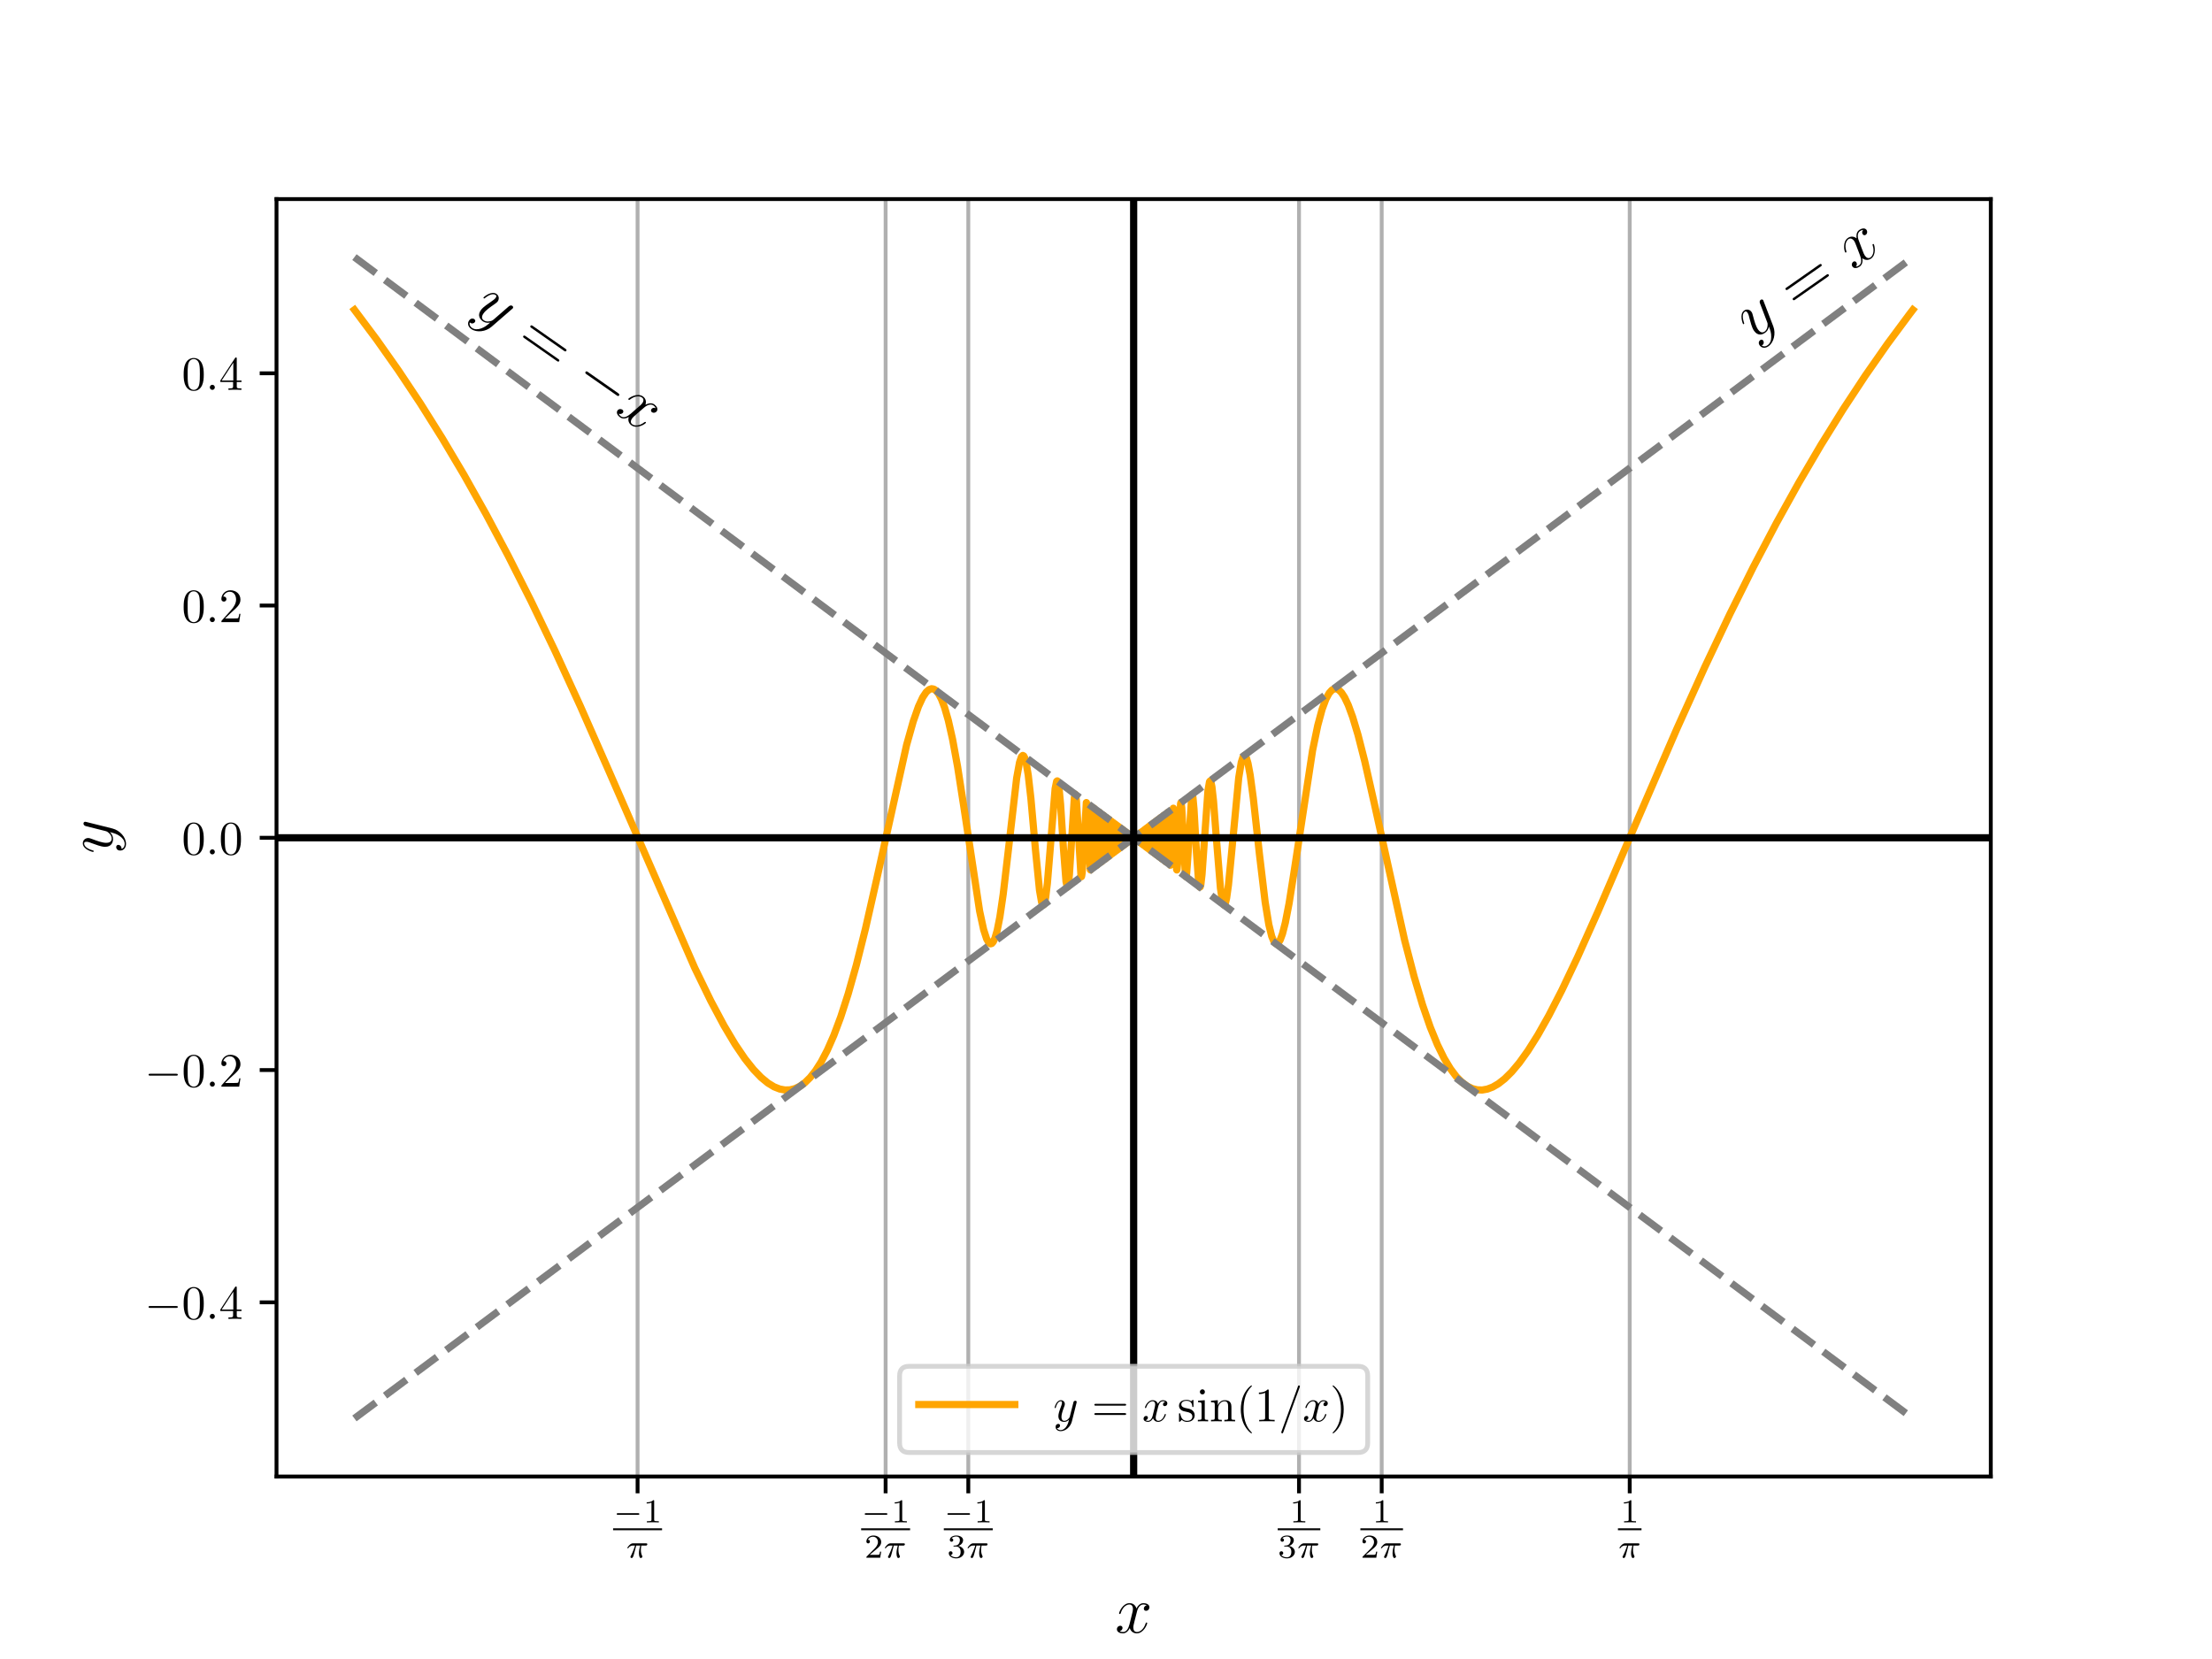 <?xml version="1.0" encoding="UTF-8"?>
<svg xmlns="http://www.w3.org/2000/svg" xmlns:xlink="http://www.w3.org/1999/xlink" width="460.8pt" height="345.6pt" viewBox="0 0 460.8 345.6" version="1.1">
<rect x="0" y="0" width="460.8" height="345.6" fill="#333333" stroke="none"/>
<defs>
<g>
<symbol overflow="visible" id="glyph0-0">
<path style="stroke:none;" d=""/>
</symbol>
<symbol overflow="visible" id="glyph0-1">
<path style="stroke:none;" d="M 5.188 -1.578 C 5.297 -1.578 5.469 -1.578 5.469 -1.734 C 5.469 -1.922 5.297 -1.922 5.188 -1.922 L 1.031 -1.922 C 0.922 -1.922 0.75 -1.922 0.75 -1.75 C 0.75 -1.578 0.906 -1.578 1.031 -1.578 Z M 5.188 -1.578 "/>
</symbol>
<symbol overflow="visible" id="glyph1-0">
<path style="stroke:none;" d=""/>
</symbol>
<symbol overflow="visible" id="glyph1-1">
<path style="stroke:none;" d="M 2.328 -4.438 C 2.328 -4.625 2.328 -4.625 2.125 -4.625 C 1.672 -4.188 1.047 -4.188 0.766 -4.188 L 0.766 -3.938 C 0.922 -3.938 1.391 -3.938 1.766 -4.125 L 1.766 -0.578 C 1.766 -0.344 1.766 -0.25 1.078 -0.25 L 0.812 -0.25 L 0.812 0 C 0.938 0 1.797 -0.031 2.047 -0.031 C 2.266 -0.031 3.141 0 3.297 0 L 3.297 -0.25 L 3.031 -0.25 C 2.328 -0.25 2.328 -0.344 2.328 -0.578 Z M 2.328 -4.438 "/>
</symbol>
<symbol overflow="visible" id="glyph1-2">
<path style="stroke:none;" d="M 3.516 -1.266 L 3.281 -1.266 C 3.266 -1.109 3.188 -0.703 3.094 -0.641 C 3.047 -0.594 2.516 -0.594 2.406 -0.594 L 1.125 -0.594 C 1.859 -1.234 2.109 -1.438 2.516 -1.766 C 3.031 -2.172 3.516 -2.609 3.516 -3.266 C 3.516 -4.109 2.781 -4.625 1.891 -4.625 C 1.031 -4.625 0.438 -4.016 0.438 -3.375 C 0.438 -3.031 0.734 -2.984 0.812 -2.984 C 0.969 -2.984 1.172 -3.109 1.172 -3.359 C 1.172 -3.484 1.125 -3.734 0.766 -3.734 C 0.984 -4.219 1.453 -4.375 1.781 -4.375 C 2.484 -4.375 2.844 -3.828 2.844 -3.266 C 2.844 -2.656 2.406 -2.188 2.188 -1.938 L 0.516 -0.266 C 0.438 -0.203 0.438 -0.188 0.438 0 L 3.312 0 Z M 3.516 -1.266 "/>
</symbol>
<symbol overflow="visible" id="glyph1-3">
<path style="stroke:none;" d="M 1.906 -2.328 C 2.453 -2.328 2.844 -1.953 2.844 -1.203 C 2.844 -0.344 2.328 -0.078 1.938 -0.078 C 1.656 -0.078 1.031 -0.156 0.75 -0.578 C 1.078 -0.578 1.156 -0.812 1.156 -0.969 C 1.156 -1.188 0.984 -1.344 0.766 -1.344 C 0.578 -1.344 0.375 -1.219 0.375 -0.938 C 0.375 -0.281 1.094 0.141 1.938 0.141 C 2.906 0.141 3.578 -0.516 3.578 -1.203 C 3.578 -1.75 3.141 -2.297 2.375 -2.453 C 3.094 -2.719 3.359 -3.234 3.359 -3.672 C 3.359 -4.219 2.734 -4.625 1.953 -4.625 C 1.188 -4.625 0.594 -4.25 0.594 -3.688 C 0.594 -3.453 0.75 -3.328 0.953 -3.328 C 1.172 -3.328 1.312 -3.484 1.312 -3.672 C 1.312 -3.875 1.172 -4.031 0.953 -4.047 C 1.203 -4.344 1.672 -4.422 1.938 -4.422 C 2.25 -4.422 2.688 -4.266 2.688 -3.672 C 2.688 -3.375 2.594 -3.047 2.406 -2.844 C 2.188 -2.578 1.984 -2.562 1.641 -2.531 C 1.469 -2.516 1.453 -2.516 1.422 -2.516 C 1.406 -2.516 1.344 -2.5 1.344 -2.422 C 1.344 -2.328 1.406 -2.328 1.531 -2.328 Z M 1.906 -2.328 "/>
</symbol>
<symbol overflow="visible" id="glyph2-0">
<path style="stroke:none;" d=""/>
</symbol>
<symbol overflow="visible" id="glyph2-1">
<path style="stroke:none;" d="M 2.172 -2.531 L 3 -2.531 C 2.891 -2.109 2.734 -1.484 2.734 -0.922 C 2.734 -0.641 2.781 -0.453 2.812 -0.312 C 2.922 0.047 3.016 0.062 3.125 0.062 C 3.297 0.062 3.453 -0.078 3.453 -0.25 C 3.453 -0.297 3.438 -0.328 3.406 -0.391 C 3.266 -0.656 3.141 -1.047 3.141 -1.625 C 3.141 -1.75 3.141 -2.031 3.234 -2.531 L 4.109 -2.531 C 4.234 -2.531 4.297 -2.531 4.375 -2.578 C 4.469 -2.656 4.484 -2.766 4.484 -2.797 C 4.484 -3 4.312 -3 4.188 -3 L 1.562 -3 C 1.281 -3 1.078 -2.938 0.766 -2.641 C 0.578 -2.484 0.312 -2.109 0.312 -2.047 C 0.312 -1.969 0.406 -1.969 0.438 -1.969 C 0.516 -1.969 0.516 -1.984 0.562 -2.047 C 0.906 -2.531 1.344 -2.531 1.5 -2.531 L 1.922 -2.531 C 1.703 -1.766 1.328 -0.938 1.125 -0.516 C 1.078 -0.438 1.016 -0.281 0.984 -0.266 C 0.984 -0.234 0.969 -0.203 0.969 -0.156 C 0.969 -0.047 1.047 0.062 1.219 0.062 C 1.484 0.062 1.562 -0.25 1.734 -0.875 Z M 2.172 -2.531 "/>
</symbol>
<symbol overflow="visible" id="glyph3-0">
<path style="stroke:none;" d=""/>
</symbol>
<symbol overflow="visible" id="glyph3-1">
<path style="stroke:none;" d="M 6.609 -5.688 C 6.172 -5.609 6 -5.281 6 -5.016 C 6 -4.672 6.266 -4.562 6.453 -4.562 C 6.875 -4.562 7.172 -4.922 7.172 -5.297 C 7.172 -5.891 6.5 -6.156 5.922 -6.156 C 5.062 -6.156 4.594 -5.312 4.469 -5.047 C 4.141 -6.094 3.281 -6.156 3.031 -6.156 C 1.609 -6.156 0.844 -4.328 0.844 -4.016 C 0.844 -3.969 0.906 -3.891 1 -3.891 C 1.109 -3.891 1.141 -3.984 1.172 -4.031 C 1.641 -5.578 2.578 -5.875 2.984 -5.875 C 3.609 -5.875 3.734 -5.281 3.734 -4.953 C 3.734 -4.641 3.656 -4.328 3.484 -3.656 L 3.016 -1.75 C 2.797 -0.906 2.406 -0.141 1.656 -0.141 C 1.594 -0.141 1.234 -0.141 0.953 -0.328 C 1.453 -0.422 1.562 -0.844 1.562 -1 C 1.562 -1.281 1.359 -1.453 1.094 -1.453 C 0.75 -1.453 0.391 -1.156 0.391 -0.719 C 0.391 -0.125 1.047 0.141 1.641 0.141 C 2.312 0.141 2.797 -0.391 3.078 -0.969 C 3.312 -0.141 4 0.141 4.516 0.141 C 5.938 0.141 6.703 -1.688 6.703 -2 C 6.703 -2.062 6.641 -2.125 6.562 -2.125 C 6.438 -2.125 6.422 -2.047 6.375 -1.938 C 6 -0.719 5.188 -0.141 4.562 -0.141 C 4.078 -0.141 3.812 -0.5 3.812 -1.078 C 3.812 -1.375 3.859 -1.609 4.094 -2.531 L 4.578 -4.422 C 4.781 -5.266 5.266 -5.875 5.906 -5.875 C 5.938 -5.875 6.328 -5.875 6.609 -5.688 Z M 6.609 -5.688 "/>
</symbol>
<symbol overflow="visible" id="glyph4-0">
<path style="stroke:none;" d=""/>
</symbol>
<symbol overflow="visible" id="glyph4-1">
<path style="stroke:none;" d="M 6.562 -2.297 C 6.734 -2.297 6.922 -2.297 6.922 -2.5 C 6.922 -2.688 6.734 -2.688 6.562 -2.688 L 1.172 -2.688 C 1 -2.688 0.828 -2.688 0.828 -2.5 C 0.828 -2.297 1 -2.297 1.172 -2.297 Z M 6.562 -2.297 "/>
</symbol>
<symbol overflow="visible" id="glyph5-0">
<path style="stroke:none;" d=""/>
</symbol>
<symbol overflow="visible" id="glyph5-1">
<path style="stroke:none;" d="M 4.578 -3.188 C 4.578 -3.984 4.531 -4.781 4.188 -5.516 C 3.734 -6.484 2.906 -6.641 2.5 -6.641 C 1.891 -6.641 1.172 -6.375 0.75 -5.453 C 0.438 -4.766 0.391 -3.984 0.391 -3.188 C 0.391 -2.438 0.422 -1.547 0.844 -0.781 C 1.266 0.016 2 0.219 2.484 0.219 C 3.016 0.219 3.781 0.016 4.219 -0.938 C 4.531 -1.625 4.578 -2.406 4.578 -3.188 Z M 2.484 0 C 2.094 0 1.5 -0.25 1.328 -1.203 C 1.219 -1.797 1.219 -2.719 1.219 -3.312 C 1.219 -3.953 1.219 -4.609 1.297 -5.141 C 1.484 -6.328 2.234 -6.422 2.484 -6.422 C 2.812 -6.422 3.469 -6.234 3.656 -5.25 C 3.766 -4.688 3.766 -3.938 3.766 -3.312 C 3.766 -2.562 3.766 -1.891 3.656 -1.25 C 3.5 -0.297 2.938 0 2.484 0 Z M 2.484 0 "/>
</symbol>
<symbol overflow="visible" id="glyph5-2">
<path style="stroke:none;" d="M 2.938 -1.641 L 2.938 -0.781 C 2.938 -0.422 2.906 -0.312 2.172 -0.312 L 1.969 -0.312 L 1.969 0 C 2.375 -0.031 2.891 -0.031 3.312 -0.031 C 3.734 -0.031 4.25 -0.031 4.672 0 L 4.672 -0.312 L 4.453 -0.312 C 3.719 -0.312 3.703 -0.422 3.703 -0.781 L 3.703 -1.641 L 4.688 -1.641 L 4.688 -1.953 L 3.703 -1.953 L 3.703 -6.484 C 3.703 -6.688 3.703 -6.75 3.531 -6.75 C 3.453 -6.75 3.422 -6.75 3.344 -6.625 L 0.281 -1.953 L 0.281 -1.641 Z M 2.984 -1.953 L 0.562 -1.953 L 2.984 -5.672 Z M 2.984 -1.953 "/>
</symbol>
<symbol overflow="visible" id="glyph5-3">
<path style="stroke:none;" d="M 1.266 -0.766 L 2.328 -1.797 C 3.875 -3.172 4.469 -3.703 4.469 -4.703 C 4.469 -5.844 3.578 -6.641 2.359 -6.641 C 1.234 -6.641 0.5 -5.719 0.5 -4.828 C 0.5 -4.281 1 -4.281 1.031 -4.281 C 1.203 -4.281 1.547 -4.391 1.547 -4.812 C 1.547 -5.062 1.359 -5.328 1.016 -5.328 C 0.938 -5.328 0.922 -5.328 0.891 -5.312 C 1.109 -5.969 1.656 -6.328 2.234 -6.328 C 3.141 -6.328 3.562 -5.516 3.562 -4.703 C 3.562 -3.906 3.078 -3.125 2.516 -2.5 L 0.609 -0.375 C 0.5 -0.266 0.5 -0.234 0.5 0 L 4.203 0 L 4.469 -1.734 L 4.234 -1.734 C 4.172 -1.438 4.109 -1 4 -0.844 C 3.938 -0.766 3.281 -0.766 3.062 -0.766 Z M 1.266 -0.766 "/>
</symbol>
<symbol overflow="visible" id="glyph5-4">
<path style="stroke:none;" d="M 6.844 -3.266 C 7 -3.266 7.188 -3.266 7.188 -3.453 C 7.188 -3.656 7 -3.656 6.859 -3.656 L 0.891 -3.656 C 0.75 -3.656 0.562 -3.656 0.562 -3.453 C 0.562 -3.266 0.75 -3.266 0.891 -3.266 Z M 6.859 -1.328 C 7 -1.328 7.188 -1.328 7.188 -1.531 C 7.188 -1.719 7 -1.719 6.844 -1.719 L 0.891 -1.719 C 0.75 -1.719 0.562 -1.719 0.562 -1.531 C 0.562 -1.328 0.75 -1.328 0.891 -1.328 Z M 6.859 -1.328 "/>
</symbol>
<symbol overflow="visible" id="glyph5-5">
<path style="stroke:none;" d="M 2.078 -1.938 C 2.297 -1.891 3.109 -1.734 3.109 -1.016 C 3.109 -0.516 2.766 -0.109 1.984 -0.109 C 1.141 -0.109 0.781 -0.672 0.594 -1.531 C 0.562 -1.656 0.562 -1.688 0.453 -1.688 C 0.328 -1.688 0.328 -1.625 0.328 -1.453 L 0.328 -0.125 C 0.328 0.047 0.328 0.109 0.438 0.109 C 0.484 0.109 0.5 0.094 0.688 -0.094 C 0.703 -0.109 0.703 -0.125 0.891 -0.312 C 1.328 0.094 1.781 0.109 1.984 0.109 C 3.125 0.109 3.594 -0.562 3.594 -1.281 C 3.594 -1.797 3.297 -2.109 3.172 -2.219 C 2.844 -2.547 2.453 -2.625 2.031 -2.703 C 1.469 -2.812 0.812 -2.938 0.812 -3.516 C 0.812 -3.875 1.062 -4.281 1.922 -4.281 C 3.016 -4.281 3.078 -3.375 3.094 -3.078 C 3.094 -2.984 3.188 -2.984 3.203 -2.984 C 3.344 -2.984 3.344 -3.031 3.344 -3.219 L 3.344 -4.234 C 3.344 -4.391 3.344 -4.469 3.234 -4.469 C 3.188 -4.469 3.156 -4.469 3.031 -4.344 C 3 -4.312 2.906 -4.219 2.859 -4.188 C 2.484 -4.469 2.078 -4.469 1.922 -4.469 C 0.703 -4.469 0.328 -3.797 0.328 -3.234 C 0.328 -2.891 0.484 -2.609 0.75 -2.391 C 1.078 -2.141 1.359 -2.078 2.078 -1.938 Z M 2.078 -1.938 "/>
</symbol>
<symbol overflow="visible" id="glyph5-6">
<path style="stroke:none;" d="M 1.766 -4.406 L 0.375 -4.297 L 0.375 -3.984 C 1.016 -3.984 1.109 -3.922 1.109 -3.438 L 1.109 -0.75 C 1.109 -0.312 1 -0.312 0.328 -0.312 L 0.328 0 C 0.641 -0.016 1.188 -0.031 1.422 -0.031 C 1.781 -0.031 2.125 -0.016 2.469 0 L 2.469 -0.312 C 1.797 -0.312 1.766 -0.359 1.766 -0.75 Z M 1.797 -6.141 C 1.797 -6.453 1.562 -6.672 1.281 -6.672 C 0.969 -6.672 0.75 -6.406 0.75 -6.141 C 0.75 -5.875 0.969 -5.609 1.281 -5.609 C 1.562 -5.609 1.797 -5.828 1.797 -6.141 Z M 1.797 -6.141 "/>
</symbol>
<symbol overflow="visible" id="glyph5-7">
<path style="stroke:none;" d="M 1.094 -3.422 L 1.094 -0.75 C 1.094 -0.312 0.984 -0.312 0.312 -0.312 L 0.312 0 C 0.672 -0.016 1.172 -0.031 1.453 -0.031 C 1.703 -0.031 2.219 -0.016 2.562 0 L 2.562 -0.312 C 1.891 -0.312 1.781 -0.312 1.781 -0.75 L 1.781 -2.594 C 1.781 -3.625 2.5 -4.188 3.125 -4.188 C 3.766 -4.188 3.875 -3.656 3.875 -3.078 L 3.875 -0.75 C 3.875 -0.312 3.766 -0.312 3.094 -0.312 L 3.094 0 C 3.438 -0.016 3.953 -0.031 4.219 -0.031 C 4.469 -0.031 5 -0.016 5.328 0 L 5.328 -0.312 C 4.812 -0.312 4.562 -0.312 4.562 -0.609 L 4.562 -2.516 C 4.562 -3.375 4.562 -3.672 4.25 -4.031 C 4.109 -4.203 3.781 -4.406 3.203 -4.406 C 2.469 -4.406 2 -3.984 1.719 -3.359 L 1.719 -4.406 L 0.312 -4.297 L 0.312 -3.984 C 1.016 -3.984 1.094 -3.922 1.094 -3.422 Z M 1.094 -3.422 "/>
</symbol>
<symbol overflow="visible" id="glyph5-8">
<path style="stroke:none;" d="M 3.297 2.391 C 3.297 2.359 3.297 2.344 3.125 2.172 C 1.891 0.922 1.562 -0.969 1.562 -2.5 C 1.562 -4.234 1.938 -5.969 3.172 -7.203 C 3.297 -7.328 3.297 -7.344 3.297 -7.375 C 3.297 -7.453 3.266 -7.484 3.203 -7.484 C 3.094 -7.484 2.203 -6.797 1.609 -5.531 C 1.109 -4.438 0.984 -3.328 0.984 -2.5 C 0.984 -1.719 1.094 -0.516 1.641 0.625 C 2.25 1.844 3.094 2.5 3.203 2.5 C 3.266 2.5 3.297 2.469 3.297 2.391 Z M 3.297 2.391 "/>
</symbol>
<symbol overflow="visible" id="glyph5-9">
<path style="stroke:none;" d="M 2.938 -6.375 C 2.938 -6.625 2.938 -6.641 2.703 -6.641 C 2.078 -6 1.203 -6 0.891 -6 L 0.891 -5.688 C 1.094 -5.688 1.672 -5.688 2.188 -5.953 L 2.188 -0.781 C 2.188 -0.422 2.156 -0.312 1.266 -0.312 L 0.953 -0.312 L 0.953 0 C 1.297 -0.031 2.156 -0.031 2.562 -0.031 C 2.953 -0.031 3.828 -0.031 4.172 0 L 4.172 -0.312 L 3.859 -0.312 C 2.953 -0.312 2.938 -0.422 2.938 -0.781 Z M 2.938 -6.375 "/>
</symbol>
<symbol overflow="visible" id="glyph5-10">
<path style="stroke:none;" d="M 2.875 -2.5 C 2.875 -3.266 2.766 -4.469 2.219 -5.609 C 1.625 -6.828 0.766 -7.484 0.672 -7.484 C 0.609 -7.484 0.562 -7.438 0.562 -7.375 C 0.562 -7.344 0.562 -7.328 0.75 -7.141 C 1.734 -6.156 2.297 -4.578 2.297 -2.5 C 2.297 -0.781 1.938 0.969 0.703 2.219 C 0.562 2.344 0.562 2.359 0.562 2.391 C 0.562 2.453 0.609 2.5 0.672 2.5 C 0.766 2.5 1.672 1.812 2.25 0.547 C 2.766 -0.547 2.875 -1.656 2.875 -2.5 Z M 2.875 -2.5 "/>
</symbol>
<symbol overflow="visible" id="glyph6-0">
<path style="stroke:none;" d=""/>
</symbol>
<symbol overflow="visible" id="glyph6-1">
<path style="stroke:none;" d="M 1.906 -0.531 C 1.906 -0.812 1.672 -1.062 1.391 -1.062 C 1.094 -1.062 0.859 -0.812 0.859 -0.531 C 0.859 -0.234 1.094 0 1.391 0 C 1.672 0 1.906 -0.234 1.906 -0.531 Z M 1.906 -0.531 "/>
</symbol>
<symbol overflow="visible" id="glyph6-2">
<path style="stroke:none;" d="M 4.844 -3.797 C 4.891 -3.938 4.891 -3.953 4.891 -4.031 C 4.891 -4.203 4.75 -4.297 4.594 -4.297 C 4.5 -4.297 4.344 -4.234 4.25 -4.094 C 4.234 -4.031 4.141 -3.734 4.109 -3.547 C 4.031 -3.297 3.969 -3.016 3.906 -2.75 L 3.453 -0.953 C 3.422 -0.812 2.984 -0.109 2.328 -0.109 C 1.828 -0.109 1.719 -0.547 1.719 -0.922 C 1.719 -1.375 1.891 -2 2.219 -2.875 C 2.375 -3.281 2.422 -3.391 2.422 -3.594 C 2.422 -4.031 2.109 -4.406 1.609 -4.406 C 0.656 -4.406 0.297 -2.953 0.297 -2.875 C 0.297 -2.766 0.391 -2.766 0.406 -2.766 C 0.516 -2.766 0.516 -2.797 0.562 -2.953 C 0.844 -3.891 1.234 -4.188 1.578 -4.188 C 1.656 -4.188 1.828 -4.188 1.828 -3.875 C 1.828 -3.625 1.719 -3.359 1.656 -3.172 C 1.25 -2.109 1.078 -1.547 1.078 -1.078 C 1.078 -0.188 1.703 0.109 2.297 0.109 C 2.688 0.109 3.016 -0.062 3.297 -0.344 C 3.172 0.172 3.047 0.672 2.656 1.203 C 2.391 1.531 2.016 1.828 1.562 1.828 C 1.422 1.828 0.969 1.797 0.797 1.406 C 0.953 1.406 1.094 1.406 1.219 1.281 C 1.328 1.203 1.422 1.062 1.422 0.875 C 1.422 0.562 1.156 0.531 1.062 0.531 C 0.828 0.531 0.5 0.688 0.5 1.172 C 0.5 1.672 0.938 2.047 1.562 2.047 C 2.578 2.047 3.609 1.141 3.891 0.016 Z M 4.844 -3.797 "/>
</symbol>
<symbol overflow="visible" id="glyph6-3">
<path style="stroke:none;" d="M 3.328 -3.016 C 3.391 -3.266 3.625 -4.188 4.312 -4.188 C 4.359 -4.188 4.609 -4.188 4.812 -4.062 C 4.531 -4 4.344 -3.766 4.344 -3.516 C 4.344 -3.359 4.453 -3.172 4.719 -3.172 C 4.938 -3.172 5.25 -3.344 5.25 -3.75 C 5.25 -4.266 4.672 -4.406 4.328 -4.406 C 3.75 -4.406 3.406 -3.875 3.281 -3.656 C 3.031 -4.312 2.5 -4.406 2.203 -4.406 C 1.172 -4.406 0.594 -3.125 0.594 -2.875 C 0.594 -2.766 0.703 -2.766 0.719 -2.766 C 0.797 -2.766 0.828 -2.797 0.844 -2.875 C 1.188 -3.938 1.844 -4.188 2.188 -4.188 C 2.375 -4.188 2.719 -4.094 2.719 -3.516 C 2.719 -3.203 2.547 -2.547 2.188 -1.141 C 2.031 -0.531 1.672 -0.109 1.234 -0.109 C 1.172 -0.109 0.953 -0.109 0.734 -0.234 C 0.984 -0.297 1.203 -0.5 1.203 -0.781 C 1.203 -1.047 0.984 -1.125 0.844 -1.125 C 0.531 -1.125 0.297 -0.875 0.297 -0.547 C 0.297 -0.094 0.781 0.109 1.219 0.109 C 1.891 0.109 2.25 -0.594 2.266 -0.641 C 2.391 -0.281 2.75 0.109 3.344 0.109 C 4.375 0.109 4.938 -1.172 4.938 -1.422 C 4.938 -1.531 4.859 -1.531 4.828 -1.531 C 4.734 -1.531 4.719 -1.484 4.688 -1.422 C 4.359 -0.344 3.688 -0.109 3.375 -0.109 C 2.984 -0.109 2.828 -0.422 2.828 -0.766 C 2.828 -0.984 2.875 -1.203 2.984 -1.641 Z M 3.328 -3.016 "/>
</symbol>
<symbol overflow="visible" id="glyph6-4">
<path style="stroke:none;" d="M 4.375 -7.094 C 4.422 -7.234 4.422 -7.266 4.422 -7.281 C 4.422 -7.391 4.344 -7.484 4.234 -7.484 C 4.156 -7.484 4.094 -7.453 4.062 -7.391 L 0.594 2.109 C 0.547 2.25 0.547 2.281 0.547 2.297 C 0.547 2.406 0.641 2.5 0.75 2.5 C 0.875 2.5 0.906 2.422 0.969 2.25 Z M 4.375 -7.094 "/>
</symbol>
<symbol overflow="visible" id="glyph7-0">
<path style="stroke:none;" d=""/>
</symbol>
<symbol overflow="visible" id="glyph7-1">
<path style="stroke:none;" d="M 1.562 -3.672 C 2.094 -3.297 2.562 -2.75 2.562 -2.062 C 2.562 -1.891 2.547 -1.234 1.891 -1.016 C 1.906 -1.062 1.906 -1.125 1.906 -1.156 C 1.906 -1.578 1.547 -1.859 1.234 -1.859 C 0.906 -1.859 0.797 -1.594 0.797 -1.375 C 0.797 -1.156 0.969 -0.672 1.641 -0.672 C 2.359 -0.672 2.844 -1.266 2.844 -2.062 C 2.844 -3.453 1.562 -4.875 0.016 -5.266 L -5.422 -6.625 C -5.5 -6.641 -5.578 -6.672 -5.672 -6.672 C -5.875 -6.672 -6.016 -6.5 -6.016 -6.297 C -6.016 -6.172 -5.953 -5.875 -5.547 -5.766 L -1.438 -4.734 C -1.188 -4.656 -1.156 -4.656 -1 -4.547 C -0.609 -4.266 -0.141 -3.812 -0.141 -3.141 C -0.141 -2.359 -0.906 -2.281 -1.281 -2.281 C -2.078 -2.281 -3.156 -2.672 -4.156 -3.047 C -4.562 -3.188 -4.766 -3.281 -5.031 -3.281 C -5.625 -3.281 -6.156 -2.859 -6.156 -2.172 C -6.156 -0.891 -4.125 -0.375 -4.016 -0.375 C -3.969 -0.375 -3.891 -0.438 -3.891 -0.531 C -3.891 -0.656 -3.953 -0.672 -4.141 -0.719 C -5.312 -1.062 -5.875 -1.594 -5.875 -2.141 C -5.875 -2.266 -5.875 -2.5 -5.406 -2.5 C -5.047 -2.5 -4.641 -2.344 -4.109 -2.141 C -2.281 -1.453 -1.828 -1.453 -1.5 -1.453 C -0.172 -1.453 0.141 -2.406 0.141 -3.094 C 0.141 -3.5 0.016 -4 -0.5 -4.5 L -0.484 -4.5 C 0.328 -4.297 0.875 -4.156 1.562 -3.672 Z M 1.562 -3.672 "/>
</symbol>
<symbol overflow="visible" id="glyph8-0">
<path style="stroke:none;" d=""/>
</symbol>
<symbol overflow="visible" id="glyph8-1">
<path style="stroke:none;" d="M 3.891 -0.828 C 3.906 -0.172 3.719 0.516 3.156 0.906 C 3.016 1.016 2.469 1.391 1.906 0.969 C 1.969 0.953 2.016 0.922 2.047 0.906 C 2.391 0.656 2.406 0.203 2.219 -0.047 C 2.031 -0.312 1.766 -0.266 1.578 -0.125 C 1.406 0 1.109 0.406 1.484 0.953 C 1.906 1.547 2.656 1.609 3.312 1.141 C 4.453 0.344 4.891 -1.516 4.328 -3 L 2.312 -8.234 C 2.281 -8.312 2.266 -8.391 2.219 -8.469 C 2.094 -8.641 1.875 -8.656 1.703 -8.531 C 1.609 -8.469 1.391 -8.25 1.531 -7.859 L 3.047 -3.891 C 3.125 -3.641 3.156 -3.625 3.141 -3.422 C 3.156 -2.953 3.047 -2.297 2.5 -1.906 C 1.859 -1.469 1.359 -2.062 1.141 -2.359 C 0.688 -3.016 0.375 -4.109 0.109 -5.156 C 0 -5.562 -0.047 -5.781 -0.203 -6 C -0.531 -6.484 -1.188 -6.688 -1.75 -6.297 C -2.797 -5.562 -2.047 -3.594 -1.984 -3.516 C -1.969 -3.469 -1.875 -3.438 -1.797 -3.5 C -1.703 -3.562 -1.719 -3.625 -1.781 -3.797 C -2.172 -4.969 -2.062 -5.734 -1.625 -6.047 C -1.516 -6.109 -1.328 -6.25 -1.047 -5.859 C -0.844 -5.578 -0.734 -5.141 -0.609 -4.594 C -0.125 -2.703 0.141 -2.328 0.328 -2.062 C 1.094 -0.969 2.047 -1.266 2.609 -1.672 C 2.938 -1.891 3.297 -2.281 3.406 -2.984 L 3.406 -2.969 C 3.703 -2.203 3.906 -1.672 3.891 -0.828 Z M 3.891 -0.828 "/>
</symbol>
<symbol overflow="visible" id="glyph8-2">
<path style="stroke:none;" d="M 2.141 -8.453 C 1.844 -8.141 1.891 -7.766 2.047 -7.547 C 2.25 -7.266 2.516 -7.328 2.672 -7.438 C 3.016 -7.672 3.047 -8.141 2.844 -8.453 C 2.5 -8.938 1.797 -8.781 1.312 -8.438 C 0.609 -7.953 0.719 -7 0.766 -6.703 C -0.109 -7.359 -0.844 -6.922 -1.047 -6.781 C -2.219 -5.969 -1.797 -4.031 -1.609 -3.781 C -1.594 -3.734 -1.484 -3.703 -1.422 -3.766 C -1.328 -3.828 -1.344 -3.922 -1.359 -3.969 C -1.859 -5.5 -1.266 -6.297 -0.938 -6.531 C -0.422 -6.875 0.031 -6.469 0.219 -6.203 C 0.406 -5.938 0.516 -5.641 0.766 -5 L 1.469 -3.172 C 1.781 -2.359 1.891 -1.484 1.281 -1.062 C 1.234 -1.031 0.938 -0.812 0.594 -0.812 C 0.953 -1.172 0.797 -1.578 0.703 -1.703 C 0.547 -1.938 0.281 -1.969 0.062 -1.812 C -0.219 -1.625 -0.344 -1.172 -0.094 -0.812 C 0.234 -0.328 0.938 -0.484 1.422 -0.828 C 1.969 -1.219 2.078 -1.922 1.953 -2.562 C 2.641 -2.016 3.359 -2.188 3.781 -2.484 C 4.938 -3.297 4.516 -5.219 4.344 -5.484 C 4.297 -5.531 4.219 -5.547 4.156 -5.5 C 4.047 -5.422 4.094 -5.359 4.109 -5.25 C 4.516 -4.031 4.172 -3.078 3.656 -2.719 C 3.266 -2.453 2.844 -2.594 2.5 -3.078 C 2.344 -3.312 2.234 -3.531 1.906 -4.422 L 1.219 -6.25 C 0.906 -7.062 0.938 -7.828 1.469 -8.203 C 1.484 -8.219 1.812 -8.438 2.141 -8.453 Z M 2.141 -8.453 "/>
</symbol>
<symbol overflow="visible" id="glyph9-0">
<path style="stroke:none;" d=""/>
</symbol>
<symbol overflow="visible" id="glyph9-1">
<path style="stroke:none;" d="M 5.125 -9.109 C 5.281 -9.219 5.484 -9.359 5.344 -9.562 C 5.188 -9.781 5 -9.641 4.828 -9.531 L -1.906 -4.812 C -2.078 -4.703 -2.281 -4.562 -2.141 -4.359 C -1.984 -4.141 -1.781 -4.266 -1.609 -4.391 Z M 6.609 -6.984 C 6.766 -7.094 6.969 -7.234 6.828 -7.438 C 6.688 -7.656 6.5 -7.516 6.328 -7.406 L -0.406 -2.688 C -0.578 -2.578 -0.781 -2.438 -0.641 -2.234 C -0.5 -2.016 -0.297 -2.141 -0.125 -2.266 Z M 6.609 -6.984 "/>
</symbol>
<symbol overflow="visible" id="glyph10-0">
<path style="stroke:none;" d=""/>
</symbol>
<symbol overflow="visible" id="glyph10-1">
<path style="stroke:none;" d="M 2.109 3.391 C 1.5 3.609 0.781 3.672 0.219 3.281 C 0.078 3.172 -0.438 2.797 -0.25 2.125 C -0.219 2.172 -0.172 2.203 -0.141 2.219 C 0.203 2.469 0.625 2.328 0.812 2.078 C 1 1.812 0.859 1.578 0.672 1.438 C 0.5 1.312 -0.016 1.188 -0.391 1.734 C -0.812 2.328 -0.594 3.047 0.062 3.516 C 1.203 4.312 3.109 4.078 4.297 3.031 L 8.531 -0.641 C 8.594 -0.688 8.672 -0.734 8.719 -0.812 C 8.844 -0.984 8.781 -1.188 8.609 -1.312 C 8.516 -1.375 8.234 -1.5 7.906 -1.234 L 4.703 1.547 C 4.5 1.703 4.469 1.719 4.297 1.797 C 3.844 1.953 3.203 2.078 2.656 1.688 C 2.016 1.25 2.391 0.562 2.609 0.266 C 3.062 -0.391 4 -1.047 4.891 -1.656 C 5.219 -1.906 5.422 -2.031 5.578 -2.25 C 5.906 -2.734 5.875 -3.406 5.312 -3.797 C 4.266 -4.531 2.672 -3.156 2.609 -3.078 C 2.594 -3.031 2.594 -2.938 2.672 -2.875 C 2.766 -2.812 2.812 -2.844 2.969 -2.984 C 3.922 -3.75 4.688 -3.891 5.125 -3.578 C 5.234 -3.516 5.422 -3.375 5.141 -2.984 C 4.938 -2.703 4.578 -2.453 4.109 -2.125 C 2.5 -1.047 2.234 -0.672 2.047 -0.406 C 1.281 0.688 1.891 1.484 2.453 1.891 C 2.781 2.109 3.266 2.312 3.969 2.172 L 3.969 2.188 C 3.328 2.734 2.906 3.109 2.109 3.391 Z M 2.109 3.391 "/>
</symbol>
<symbol overflow="visible" id="glyph10-2">
<path style="stroke:none;" d="M 8.672 -0.859 C 8.281 -1.047 7.953 -0.891 7.797 -0.672 C 7.594 -0.391 7.734 -0.141 7.891 -0.031 C 8.234 0.203 8.703 0.078 8.906 -0.234 C 9.25 -0.719 8.859 -1.312 8.375 -1.656 C 7.672 -2.141 6.812 -1.719 6.547 -1.578 C 6.891 -2.609 6.219 -3.172 6.016 -3.312 C 4.844 -4.125 3.172 -3.062 2.984 -2.812 C 2.969 -2.766 2.984 -2.672 3.047 -2.609 C 3.141 -2.547 3.219 -2.609 3.266 -2.625 C 4.547 -3.625 5.484 -3.328 5.812 -3.094 C 6.328 -2.75 6.094 -2.188 5.906 -1.922 C 5.719 -1.656 5.484 -1.453 4.953 -1 L 3.469 0.297 C 2.812 0.859 2.047 1.266 1.438 0.844 C 1.391 0.812 1.094 0.594 0.969 0.281 C 1.422 0.484 1.766 0.203 1.859 0.078 C 2.016 -0.156 1.938 -0.406 1.719 -0.562 C 1.438 -0.75 0.969 -0.734 0.719 -0.375 C 0.391 0.109 0.781 0.703 1.266 1.047 C 1.812 1.438 2.516 1.297 3.078 0.969 C 2.797 1.797 3.203 2.406 3.625 2.703 C 4.781 3.516 6.453 2.469 6.625 2.203 C 6.672 2.156 6.656 2.078 6.594 2.031 C 6.484 1.953 6.438 2.016 6.328 2.062 C 5.328 2.844 4.328 2.859 3.812 2.5 C 3.422 2.234 3.406 1.781 3.75 1.297 C 3.906 1.062 4.078 0.906 4.812 0.266 L 6.281 -1 C 6.938 -1.562 7.688 -1.797 8.219 -1.422 C 8.234 -1.406 8.562 -1.188 8.672 -0.859 Z M 8.672 -0.859 "/>
</symbol>
<symbol overflow="visible" id="glyph11-0">
<path style="stroke:none;" d=""/>
</symbol>
<symbol overflow="visible" id="glyph11-1">
<path style="stroke:none;" d="M 10.312 1.703 C 10.469 1.812 10.672 1.953 10.812 1.75 C 10.969 1.531 10.781 1.391 10.609 1.281 L 3.875 -3.438 C 3.703 -3.547 3.5 -3.688 3.359 -3.484 C 3.203 -3.266 3.406 -3.141 3.578 -3.016 Z M 8.828 3.828 C 8.984 3.938 9.188 4.078 9.328 3.875 C 9.469 3.656 9.281 3.516 9.109 3.406 L 2.375 -1.312 C 2.203 -1.422 2 -1.562 1.859 -1.359 C 1.719 -1.141 1.922 -1.016 2.094 -0.891 Z M 8.828 3.828 "/>
</symbol>
<symbol overflow="visible" id="glyph12-0">
<path style="stroke:none;" d=""/>
</symbol>
<symbol overflow="visible" id="glyph12-1">
<path style="stroke:none;" d="M 9.375 2.641 C 9.578 2.781 9.781 2.938 9.938 2.703 C 10.094 2.484 9.891 2.328 9.688 2.188 L 3.5 -2.141 C 3.312 -2.266 3.109 -2.422 2.953 -2.203 C 2.797 -1.969 3 -1.812 3.188 -1.688 Z M 9.375 2.641 "/>
</symbol>
</g>
<clipPath id="clip1">
  <path d="M 132 41.473 L 134 41.473 L 134 307.586 L 132 307.586 Z M 132 41.473 "/>
</clipPath>
<clipPath id="clip2">
  <path d="M 183 41.473 L 186 41.473 L 186 307.586 L 183 307.586 Z M 183 41.473 "/>
</clipPath>
<clipPath id="clip3">
  <path d="M 201 41.473 L 203 41.473 L 203 307.586 L 201 307.586 Z M 201 41.473 "/>
</clipPath>
<clipPath id="clip4">
  <path d="M 270 41.473 L 272 41.473 L 272 307.586 L 270 307.586 Z M 270 41.473 "/>
</clipPath>
<clipPath id="clip5">
  <path d="M 287 41.473 L 289 41.473 L 289 307.586 L 287 307.586 Z M 287 41.473 "/>
</clipPath>
<clipPath id="clip6">
  <path d="M 338 41.473 L 341 41.473 L 341 307.586 L 338 307.586 Z M 338 41.473 "/>
</clipPath>
<clipPath id="clip7">
  <path d="M 57.602 173 L 414.719 173 L 414.719 176 L 57.602 176 Z M 57.602 173 "/>
</clipPath>
<clipPath id="clip8">
  <path d="M 235 41.473 L 238 41.473 L 238 307.586 L 235 307.586 Z M 235 41.473 "/>
</clipPath>
</defs>
<g id="surface1">
<path style=" stroke:none;fill-rule:nonzero;fill:rgb(100%,100%,100%);fill-opacity:1;" d="M 0 345.602 L 460.801 345.602 L 460.801 0 L 0 0 Z M 0 345.602 "/>
<path style=" stroke:none;fill-rule:nonzero;fill:rgb(100%,100%,100%);fill-opacity:1;" d="M 57.602 307.586 L 414.719 307.586 L 414.719 41.473 L 57.602 41.473 Z M 57.602 307.586 "/>
<g clip-path="url(#clip1)" clip-rule="nonzero">
<path style="fill:none;stroke-width:0.8;stroke-linecap:square;stroke-linejoin:round;stroke:rgb(69.019%,69.019%,69.019%);stroke-opacity:1;stroke-miterlimit:10;" d="M 132.82 38.014 L 132.82 304.127 " transform="matrix(1,0,0,-1,0,345.6)"/>
</g>
<path style="fill:none;stroke-width:0.8;stroke-linecap:butt;stroke-linejoin:round;stroke:rgb(0%,0%,0%);stroke-opacity:1;stroke-miterlimit:10;" d="M 132.82 38.014 L 132.82 34.514 " transform="matrix(1,0,0,-1,0,345.6)"/>
<g style="fill:rgb(0%,0%,0%);fill-opacity:1;">
  <use xlink:href="#glyph0-1" x="127.72" y="317.141"/>
</g>
<g style="fill:rgb(0%,0%,0%);fill-opacity:1;">
  <use xlink:href="#glyph1-1" x="133.947" y="317.141"/>
</g>
<g style="fill:rgb(0%,0%,0%);fill-opacity:1;">
  <use xlink:href="#glyph2-1" x="130.365" y="324.499"/>
</g>
<path style=" stroke:none;fill-rule:nonzero;fill:rgb(0%,0%,0%);fill-opacity:1;" d="M 127.719 318.773 L 137.918 318.773 L 137.918 318.375 L 127.719 318.375 Z M 127.719 318.773 "/>
<g clip-path="url(#clip2)" clip-rule="nonzero">
<path style="fill:none;stroke-width:0.8;stroke-linecap:square;stroke-linejoin:round;stroke:rgb(69.019%,69.019%,69.019%);stroke-opacity:1;stroke-miterlimit:10;" d="M 184.488 38.014 L 184.488 304.127 " transform="matrix(1,0,0,-1,0,345.6)"/>
</g>
<path style="fill:none;stroke-width:0.8;stroke-linecap:butt;stroke-linejoin:round;stroke:rgb(0%,0%,0%);stroke-opacity:1;stroke-miterlimit:10;" d="M 184.488 38.014 L 184.488 34.514 " transform="matrix(1,0,0,-1,0,345.6)"/>
<g style="fill:rgb(0%,0%,0%);fill-opacity:1;">
  <use xlink:href="#glyph0-1" x="179.391" y="317.141"/>
</g>
<g style="fill:rgb(0%,0%,0%);fill-opacity:1;">
  <use xlink:href="#glyph1-1" x="185.617" y="317.141"/>
</g>
<g style="fill:rgb(0%,0%,0%);fill-opacity:1;">
  <use xlink:href="#glyph1-2" x="180.049" y="324.499"/>
</g>
<g style="fill:rgb(0%,0%,0%);fill-opacity:1;">
  <use xlink:href="#glyph2-1" x="184.021" y="324.499"/>
</g>
<path style=" stroke:none;fill-rule:nonzero;fill:rgb(0%,0%,0%);fill-opacity:1;" d="M 179.391 318.773 L 189.59 318.773 L 189.59 318.375 L 179.391 318.375 Z M 179.391 318.773 "/>
<g clip-path="url(#clip3)" clip-rule="nonzero">
<path style="fill:none;stroke-width:0.8;stroke-linecap:square;stroke-linejoin:round;stroke:rgb(69.019%,69.019%,69.019%);stroke-opacity:1;stroke-miterlimit:10;" d="M 201.715 38.014 L 201.715 304.127 " transform="matrix(1,0,0,-1,0,345.6)"/>
</g>
<path style="fill:none;stroke-width:0.8;stroke-linecap:butt;stroke-linejoin:round;stroke:rgb(0%,0%,0%);stroke-opacity:1;stroke-miterlimit:10;" d="M 201.715 38.014 L 201.715 34.514 " transform="matrix(1,0,0,-1,0,345.6)"/>
<g style="fill:rgb(0%,0%,0%);fill-opacity:1;">
  <use xlink:href="#glyph0-1" x="196.614" y="317.141"/>
</g>
<g style="fill:rgb(0%,0%,0%);fill-opacity:1;">
  <use xlink:href="#glyph1-1" x="202.841" y="317.141"/>
</g>
<g style="fill:rgb(0%,0%,0%);fill-opacity:1;">
  <use xlink:href="#glyph1-3" x="197.273" y="324.499"/>
</g>
<g style="fill:rgb(0%,0%,0%);fill-opacity:1;">
  <use xlink:href="#glyph2-1" x="201.244" y="324.499"/>
</g>
<path style=" stroke:none;fill-rule:nonzero;fill:rgb(0%,0%,0%);fill-opacity:1;" d="M 196.613 318.773 L 206.812 318.773 L 206.812 318.375 L 196.613 318.375 Z M 196.613 318.773 "/>
<g clip-path="url(#clip4)" clip-rule="nonzero">
<path style="fill:none;stroke-width:0.8;stroke-linecap:square;stroke-linejoin:round;stroke:rgb(69.019%,69.019%,69.019%);stroke-opacity:1;stroke-miterlimit:10;" d="M 270.605 38.014 L 270.605 304.127 " transform="matrix(1,0,0,-1,0,345.6)"/>
</g>
<path style="fill:none;stroke-width:0.8;stroke-linecap:butt;stroke-linejoin:round;stroke:rgb(0%,0%,0%);stroke-opacity:1;stroke-miterlimit:10;" d="M 270.605 38.014 L 270.605 34.514 " transform="matrix(1,0,0,-1,0,345.6)"/>
<g style="fill:rgb(0%,0%,0%);fill-opacity:1;">
  <use xlink:href="#glyph1-1" x="268.621" y="317.141"/>
</g>
<g style="fill:rgb(0%,0%,0%);fill-opacity:1;">
  <use xlink:href="#glyph1-3" x="266.167" y="324.499"/>
</g>
<g style="fill:rgb(0%,0%,0%);fill-opacity:1;">
  <use xlink:href="#glyph2-1" x="270.138" y="324.499"/>
</g>
<path style=" stroke:none;fill-rule:nonzero;fill:rgb(0%,0%,0%);fill-opacity:1;" d="M 266.168 318.773 L 275.047 318.773 L 275.047 318.375 L 266.168 318.375 Z M 266.168 318.773 "/>
<g clip-path="url(#clip5)" clip-rule="nonzero">
<path style="fill:none;stroke-width:0.8;stroke-linecap:square;stroke-linejoin:round;stroke:rgb(69.019%,69.019%,69.019%);stroke-opacity:1;stroke-miterlimit:10;" d="M 287.832 38.014 L 287.832 304.127 " transform="matrix(1,0,0,-1,0,345.6)"/>
</g>
<path style="fill:none;stroke-width:0.8;stroke-linecap:butt;stroke-linejoin:round;stroke:rgb(0%,0%,0%);stroke-opacity:1;stroke-miterlimit:10;" d="M 287.832 38.014 L 287.832 34.514 " transform="matrix(1,0,0,-1,0,345.6)"/>
<g style="fill:rgb(0%,0%,0%);fill-opacity:1;">
  <use xlink:href="#glyph1-1" x="285.845" y="317.141"/>
</g>
<g style="fill:rgb(0%,0%,0%);fill-opacity:1;">
  <use xlink:href="#glyph1-2" x="283.39" y="324.499"/>
</g>
<g style="fill:rgb(0%,0%,0%);fill-opacity:1;">
  <use xlink:href="#glyph2-1" x="287.361" y="324.499"/>
</g>
<path style=" stroke:none;fill-rule:nonzero;fill:rgb(0%,0%,0%);fill-opacity:1;" d="M 283.391 318.773 L 292.27 318.773 L 292.27 318.375 L 283.391 318.375 Z M 283.391 318.773 "/>
<g clip-path="url(#clip6)" clip-rule="nonzero">
<path style="fill:none;stroke-width:0.8;stroke-linecap:square;stroke-linejoin:round;stroke:rgb(69.019%,69.019%,69.019%);stroke-opacity:1;stroke-miterlimit:10;" d="M 339.5 38.014 L 339.5 304.127 " transform="matrix(1,0,0,-1,0,345.6)"/>
</g>
<path style="fill:none;stroke-width:0.8;stroke-linecap:butt;stroke-linejoin:round;stroke:rgb(0%,0%,0%);stroke-opacity:1;stroke-miterlimit:10;" d="M 339.5 38.014 L 339.5 34.514 " transform="matrix(1,0,0,-1,0,345.6)"/>
<g style="fill:rgb(0%,0%,0%);fill-opacity:1;">
  <use xlink:href="#glyph1-1" x="337.515" y="317.141"/>
</g>
<g style="fill:rgb(0%,0%,0%);fill-opacity:1;">
  <use xlink:href="#glyph2-1" x="337.046" y="324.499"/>
</g>
<path style=" stroke:none;fill-rule:nonzero;fill:rgb(0%,0%,0%);fill-opacity:1;" d="M 337.047 318.773 L 341.957 318.773 L 341.957 318.375 L 337.047 318.375 Z M 337.047 318.773 "/>
<g style="fill:rgb(0%,0%,0%);fill-opacity:1;">
  <use xlink:href="#glyph3-1" x="232.28" y="340.122"/>
</g>
<path style="fill:none;stroke-width:0.8;stroke-linecap:butt;stroke-linejoin:round;stroke:rgb(0%,0%,0%);stroke-opacity:1;stroke-miterlimit:10;" d="M 57.602 74.303 L 54.102 74.303 " transform="matrix(1,0,0,-1,0,345.6)"/>
<g style="fill:rgb(0%,0%,0%);fill-opacity:1;">
  <use xlink:href="#glyph4-1" x="30.121" y="274.755"/>
</g>
<g style="fill:rgb(0%,0%,0%);fill-opacity:1;">
  <use xlink:href="#glyph5-1" x="37.87" y="274.755"/>
</g>
<g style="fill:rgb(0%,0%,0%);fill-opacity:1;">
  <use xlink:href="#glyph6-1" x="42.851" y="274.755"/>
</g>
<g style="fill:rgb(0%,0%,0%);fill-opacity:1;">
  <use xlink:href="#glyph5-2" x="45.619" y="274.755"/>
</g>
<path style="fill:none;stroke-width:0.8;stroke-linecap:butt;stroke-linejoin:round;stroke:rgb(0%,0%,0%);stroke-opacity:1;stroke-miterlimit:10;" d="M 57.602 122.69 L 54.102 122.69 " transform="matrix(1,0,0,-1,0,345.6)"/>
<g style="fill:rgb(0%,0%,0%);fill-opacity:1;">
  <use xlink:href="#glyph4-1" x="30.121" y="226.371"/>
</g>
<g style="fill:rgb(0%,0%,0%);fill-opacity:1;">
  <use xlink:href="#glyph5-1" x="37.87" y="226.371"/>
</g>
<g style="fill:rgb(0%,0%,0%);fill-opacity:1;">
  <use xlink:href="#glyph6-1" x="42.851" y="226.371"/>
</g>
<g style="fill:rgb(0%,0%,0%);fill-opacity:1;">
  <use xlink:href="#glyph5-3" x="45.619" y="226.371"/>
</g>
<path style="fill:none;stroke-width:0.8;stroke-linecap:butt;stroke-linejoin:round;stroke:rgb(0%,0%,0%);stroke-opacity:1;stroke-miterlimit:10;" d="M 57.602 171.073 L 54.102 171.073 " transform="matrix(1,0,0,-1,0,345.6)"/>
<g style="fill:rgb(0%,0%,0%);fill-opacity:1;">
  <use xlink:href="#glyph5-1" x="37.87" y="177.987"/>
</g>
<g style="fill:rgb(0%,0%,0%);fill-opacity:1;">
  <use xlink:href="#glyph6-1" x="42.851" y="177.987"/>
</g>
<g style="fill:rgb(0%,0%,0%);fill-opacity:1;">
  <use xlink:href="#glyph5-1" x="45.619" y="177.987"/>
</g>
<path style="fill:none;stroke-width:0.8;stroke-linecap:butt;stroke-linejoin:round;stroke:rgb(0%,0%,0%);stroke-opacity:1;stroke-miterlimit:10;" d="M 57.602 219.455 L 54.102 219.455 " transform="matrix(1,0,0,-1,0,345.6)"/>
<g style="fill:rgb(0%,0%,0%);fill-opacity:1;">
  <use xlink:href="#glyph5-1" x="37.87" y="129.603"/>
</g>
<g style="fill:rgb(0%,0%,0%);fill-opacity:1;">
  <use xlink:href="#glyph6-1" x="42.851" y="129.603"/>
</g>
<g style="fill:rgb(0%,0%,0%);fill-opacity:1;">
  <use xlink:href="#glyph5-3" x="45.619" y="129.603"/>
</g>
<path style="fill:none;stroke-width:0.8;stroke-linecap:butt;stroke-linejoin:round;stroke:rgb(0%,0%,0%);stroke-opacity:1;stroke-miterlimit:10;" d="M 57.602 267.838 L 54.102 267.838 " transform="matrix(1,0,0,-1,0,345.6)"/>
<g style="fill:rgb(0%,0%,0%);fill-opacity:1;">
  <use xlink:href="#glyph5-1" x="37.87" y="81.219"/>
</g>
<g style="fill:rgb(0%,0%,0%);fill-opacity:1;">
  <use xlink:href="#glyph6-1" x="42.851" y="81.219"/>
</g>
<g style="fill:rgb(0%,0%,0%);fill-opacity:1;">
  <use xlink:href="#glyph5-2" x="45.619" y="81.219"/>
</g>
<g style="fill:rgb(0%,0%,0%);fill-opacity:1;">
  <use xlink:href="#glyph7-1" x="23.409" y="177.857"/>
</g>
<path style="fill:none;stroke-width:1.5;stroke-linecap:square;stroke-linejoin:round;stroke:rgb(100%,64.705%,0%);stroke-opacity:1;stroke-miterlimit:10;" d="M 73.832 281.061 L 78.457 274.877 L 83.039 268.377 L 87.594 261.53 L 92.129 254.303 L 96.676 246.643 L 101.254 238.491 L 105.895 229.764 L 110.648 220.35 L 115.598 210.049 L 120.902 198.483 L 127.004 184.62 L 144.738 143.944 L 148.082 137.08 L 150.816 131.955 L 153.148 128.041 L 155.172 125.057 L 156.957 122.811 L 158.543 121.159 L 159.965 119.987 L 161.258 119.198 L 162.438 118.733 L 163.535 118.534 L 164.582 118.565 L 165.602 118.819 L 166.621 119.303 L 167.668 120.053 L 168.75 121.112 L 169.887 122.541 L 171.082 124.416 L 172.348 126.83 L 173.699 129.901 L 175.141 133.752 L 176.691 138.557 L 178.387 144.549 L 180.297 152.155 L 182.621 162.389 L 188.859 190.405 L 190.242 195.311 L 191.336 198.424 L 192.223 200.338 L 192.949 201.42 L 193.555 201.955 L 194.062 202.127 L 194.523 202.049 L 194.988 201.737 L 195.508 201.1 L 196.102 199.995 L 196.773 198.225 L 197.547 195.537 L 198.438 191.592 L 199.488 185.85 L 200.848 177.104 L 204.074 155.791 L 204.91 151.936 L 205.535 150.006 L 206.004 149.194 L 206.34 148.983 L 206.613 149.057 L 206.91 149.397 L 207.273 150.186 L 207.73 151.76 L 208.289 154.569 L 208.988 159.346 L 209.965 167.702 L 211.789 183.506 L 212.387 186.772 L 212.793 187.971 L 213.066 188.225 L 213.254 188.127 L 213.484 187.702 L 213.793 186.557 L 214.203 184.108 L 214.754 179.28 L 215.711 168.534 L 216.547 160.139 L 216.988 157.623 L 217.262 157.061 L 217.406 157.104 L 217.574 157.467 L 217.828 158.651 L 218.184 161.561 L 218.715 168.002 L 219.801 181.299 L 220.117 182.827 L 220.25 182.928 L 220.281 182.901 L 220.41 182.588 L 220.617 181.401 L 220.938 178.073 L 221.527 168.948 L 222.074 161.94 L 222.328 160.807 L 222.398 160.823 L 222.422 160.862 L 222.555 161.381 L 222.773 163.389 L 223.145 169.245 L 223.809 179.467 L 223.988 180.139 L 224.008 180.127 L 224.094 179.885 L 224.254 178.561 L 224.535 174.041 L 225.191 163.155 L 225.273 162.963 L 225.32 163.037 L 225.43 163.745 L 225.637 166.893 L 226.305 178.409 L 226.32 178.405 L 226.383 178.174 L 226.52 176.592 L 226.812 169.854 L 227.137 164.42 L 227.172 164.373 L 227.215 164.502 L 227.324 165.721 L 227.574 171.756 L 227.879 177.229 L 227.898 177.229 L 227.922 177.143 L 228.02 176.018 L 228.254 169.752 L 228.5 165.366 L 228.508 165.37 L 228.559 165.67 L 228.684 168.104 L 229.027 176.385 L 229.078 176.12 L 229.195 173.58 L 229.488 166.104 L 229.535 166.354 L 229.645 168.998 L 229.898 175.741 L 229.938 175.463 L 230.047 172.424 L 230.254 166.67 L 230.293 166.983 L 230.41 170.709 L 230.574 175.237 L 230.613 174.893 L 230.727 170.745 L 230.859 167.123 L 230.902 167.643 L 231.117 174.83 L 231.207 172.51 L 231.352 167.491 L 231.402 168.393 L 231.566 174.495 L 231.633 172.905 L 231.762 167.795 L 231.82 169.233 L 231.941 174.213 L 231.996 172.823 L 232.105 168.053 L 232.164 169.78 L 232.262 173.979 L 232.312 172.284 L 232.402 168.276 L 232.457 170.194 L 232.535 173.776 L 232.586 171.811 L 232.656 168.463 L 232.707 170.62 L 232.773 173.592 L 232.824 171.123 L 232.879 168.627 L 232.93 170.998 L 232.98 173.44 L 233.035 170.682 L 233.074 168.78 L 233.125 171.377 L 233.164 173.303 L 233.215 170.432 L 233.246 168.905 L 233.301 171.916 L 233.324 173.166 L 233.379 170.178 L 233.402 169.018 L 233.457 172.315 L 233.477 173.073 L 233.52 170.17 L 233.547 169.139 L 233.594 172.385 L 233.613 172.948 L 233.648 170.08 L 233.668 169.217 L 233.723 172.768 L 233.727 172.885 L 233.746 171.936 L 233.785 169.319 L 233.84 172.799 L 233.883 169.448 L 233.891 169.393 L 233.902 170.08 L 233.938 172.721 L 233.98 169.479 L 234.035 172.584 L 234.074 169.518 L 234.168 170.729 L 234.188 172.514 L 234.227 169.631 L 234.281 171.182 L 234.301 169.702 L 234.332 172.424 L 234.383 171.819 L 234.391 172.33 L 234.422 169.78 L 234.469 170.702 L 234.48 169.85 L 234.508 172.295 L 234.586 169.995 L 234.605 172.217 L 234.629 169.967 L 234.703 171.436 L 234.715 169.998 L 234.734 172.135 L 234.805 171.944 L 234.82 170.85 L 234.824 170.092 L 234.844 172.01 L 234.922 170.159 L 234.938 171.963 L 235.039 171.682 L 235.078 170.295 L 235.066 171.877 L 235.145 170.452 L 235.188 171.787 L 235.215 170.416 L 235.254 171.256 L 235.262 171.256 L 235.281 170.424 L 235.273 171.702 L 235.371 171.092 L 235.402 171.6 L 235.398 170.51 L 235.461 171.151 L 235.469 170.565 L 235.547 171.514 L 235.574 170.885 L 235.578 170.842 L 235.605 171.252 L 235.617 171.455 L 235.688 170.721 L 235.695 171.405 L 235.773 170.784 L 235.812 170.815 L 235.883 171.276 L 235.93 171.217 L 235.969 170.928 L 236.039 171.139 L 236.047 170.991 L 236.055 171.151 L 236.148 171.077 L 236.32 170.959 L 236.324 171.12 L 236.402 171.245 L 236.41 170.897 L 236.422 171.092 L 236.508 170.815 L 236.438 171.276 L 236.527 170.842 L 236.629 170.721 L 236.637 171.424 L 236.664 170.733 L 236.703 171.455 L 236.746 170.885 L 236.812 171.51 L 236.801 170.608 L 236.844 171.295 L 236.922 170.51 L 236.918 171.6 L 236.957 170.924 L 237.047 171.702 L 237.039 170.424 L 237.066 171.256 L 237.105 170.416 L 237.129 171.787 L 237.176 170.452 L 237.254 171.877 L 237.242 170.295 L 237.285 170.444 L 237.383 171.963 L 237.371 170.287 L 237.391 171.03 L 237.496 170.092 L 237.477 172.01 L 237.5 170.85 L 237.586 172.135 L 237.605 169.998 L 237.715 172.217 L 237.688 169.967 L 237.723 171.682 L 237.812 172.295 L 237.84 169.85 L 237.93 172.33 L 237.898 169.78 L 237.949 170.186 L 238.02 169.702 L 237.988 172.424 L 238.039 171.182 L 238.129 172.514 L 238.09 169.631 L 238.145 171.51 L 238.246 169.518 L 238.207 172.577 L 238.262 170.166 L 238.383 172.721 L 238.34 169.479 L 238.391 172.51 L 238.535 169.319 L 238.48 172.799 L 238.539 169.346 L 238.59 172.885 L 238.645 169.327 L 238.648 169.217 L 238.676 170.655 L 238.707 172.948 L 238.766 169.311 L 238.773 169.139 L 238.805 170.729 L 238.844 173.073 L 238.898 169.67 L 238.918 169.018 L 238.961 171.819 L 238.996 173.166 L 239.047 169.834 L 239.07 168.905 L 239.117 171.487 L 239.156 173.303 L 239.207 170.358 L 239.246 168.78 L 239.301 171.678 L 239.34 173.44 L 239.391 170.998 L 239.441 168.627 L 239.496 171.123 L 239.547 173.592 L 239.605 171.077 L 239.664 168.463 L 239.715 170.502 L 239.785 173.776 L 239.84 171.87 L 239.918 168.276 L 239.969 169.897 L 240.059 173.979 L 240.109 172.448 L 240.215 168.053 L 240.266 169.577 L 240.379 174.213 L 240.438 172.682 L 240.559 167.795 L 240.609 168.983 L 240.754 174.495 L 240.812 173.217 L 240.969 167.491 L 241.027 168.635 L 241.203 174.83 L 241.266 173.635 L 241.461 167.123 L 241.527 168.19 L 241.746 175.237 L 241.82 174.162 L 242.066 166.67 L 242.145 167.717 L 242.422 175.741 L 242.508 174.729 L 242.832 166.104 L 242.922 167.178 L 243.293 176.385 L 243.391 175.358 L 243.629 168.287 L 243.82 165.366 L 243.84 165.397 L 243.91 166.057 L 244.09 170.53 L 244.422 177.229 L 244.441 177.229 L 244.469 177.147 L 244.566 176.073 L 244.805 170.12 L 245.117 164.444 L 245.156 164.373 L 245.203 164.498 L 245.312 165.666 L 245.57 171.518 L 245.941 178.213 L 246.012 178.409 L 246.066 178.287 L 246.184 177.264 L 246.43 172.584 L 246.941 163.319 L 247.051 162.963 L 247.098 163.03 L 247.207 163.694 L 247.422 166.67 L 248.273 180.053 L 248.344 180.135 L 248.391 180.073 L 248.512 179.467 L 248.734 177.01 L 249.242 168.069 L 249.703 161.827 L 249.941 160.803 L 250.027 160.854 L 250.031 160.866 L 250.168 161.409 L 250.402 163.436 L 250.824 169.471 L 251.637 180.862 L 251.961 182.752 L 252.117 182.928 L 252.137 182.916 L 252.262 182.678 L 252.469 181.662 L 252.793 178.768 L 253.383 171.077 L 254.242 160.573 L 254.664 157.776 L 254.941 157.077 L 255.098 157.088 L 255.266 157.416 L 255.527 158.51 L 255.91 161.248 L 256.512 167.42 L 258.047 183.577 L 258.578 186.795 L 258.969 187.987 L 259.227 188.225 L 259.414 188.131 L 259.648 187.709 L 259.98 186.58 L 260.434 184.143 L 261.086 179.307 L 262.352 167.76 L 263.551 157.705 L 264.316 153.014 L 264.922 150.549 L 265.402 149.405 L 265.773 149.018 L 266.059 149.002 L 266.344 149.221 L 266.699 149.815 L 267.16 151.065 L 267.758 153.393 L 268.539 157.409 L 269.648 164.424 L 273.434 189.28 L 274.512 194.479 L 275.422 197.842 L 276.207 199.963 L 276.891 201.213 L 277.473 201.858 L 277.98 202.108 L 278.445 202.092 L 278.926 201.846 L 279.465 201.303 L 280.102 200.327 L 280.863 198.725 L 281.777 196.241 L 282.895 192.522 L 284.309 186.979 L 286.285 178.264 L 292.609 149.741 L 294.59 142.139 L 296.344 136.26 L 297.945 131.631 L 299.434 127.995 L 300.824 125.159 L 302.129 122.987 L 303.355 121.354 L 304.516 120.17 L 305.621 119.35 L 306.688 118.83 L 307.727 118.569 L 308.766 118.53 L 309.836 118.721 L 310.957 119.147 L 312.16 119.85 L 313.473 120.881 L 314.914 122.307 L 316.512 124.213 L 318.301 126.709 L 320.328 129.924 L 322.645 134.034 L 325.355 139.307 L 328.625 146.19 L 332.855 155.631 L 339.852 171.897 L 349.32 193.776 L 355.145 206.662 L 360.359 217.666 L 365.281 227.541 L 370.047 236.612 L 374.723 245.037 L 379.344 252.912 L 383.949 260.319 L 388.559 267.319 L 393.188 273.944 L 397.852 280.233 L 398.488 281.061 " transform="matrix(1,0,0,-1,0,345.6)"/>
<path style="fill:none;stroke-width:1.5;stroke-linecap:butt;stroke-linejoin:round;stroke:rgb(50.195%,50.195%,50.195%);stroke-opacity:1;stroke-dasharray:5.55,2.4;stroke-miterlimit:10;" d="M 73.832 50.112 L 398.488 292.034 " transform="matrix(1,0,0,-1,0,345.6)"/>
<path style="fill:none;stroke-width:1.5;stroke-linecap:butt;stroke-linejoin:round;stroke:rgb(50.195%,50.195%,50.195%);stroke-opacity:1;stroke-dasharray:5.55,2.4;stroke-miterlimit:10;" d="M 73.832 292.034 L 398.488 50.112 " transform="matrix(1,0,0,-1,0,345.6)"/>
<g clip-path="url(#clip7)" clip-rule="nonzero">
<path style="fill:none;stroke-width:1.5;stroke-linecap:square;stroke-linejoin:round;stroke:rgb(0%,0%,0%);stroke-opacity:1;stroke-miterlimit:10;" d="M 57.602 171.073 L 414.719 171.073 " transform="matrix(1,0,0,-1,0,345.6)"/>
</g>
<g clip-path="url(#clip8)" clip-rule="nonzero">
<path style="fill:none;stroke-width:1.5;stroke-linecap:square;stroke-linejoin:round;stroke:rgb(0%,0%,0%);stroke-opacity:1;stroke-miterlimit:10;" d="M 236.16 38.014 L 236.16 304.127 " transform="matrix(1,0,0,-1,0,345.6)"/>
</g>
<path style="fill:none;stroke-width:0.8;stroke-linecap:square;stroke-linejoin:miter;stroke:rgb(0%,0%,0%);stroke-opacity:1;stroke-miterlimit:10;" d="M 57.602 38.014 L 57.602 304.127 " transform="matrix(1,0,0,-1,0,345.6)"/>
<path style="fill:none;stroke-width:0.8;stroke-linecap:square;stroke-linejoin:miter;stroke:rgb(0%,0%,0%);stroke-opacity:1;stroke-miterlimit:10;" d="M 414.719 38.014 L 414.719 304.127 " transform="matrix(1,0,0,-1,0,345.6)"/>
<path style="fill:none;stroke-width:0.8;stroke-linecap:square;stroke-linejoin:miter;stroke:rgb(0%,0%,0%);stroke-opacity:1;stroke-miterlimit:10;" d="M 57.602 38.014 L 414.719 38.014 " transform="matrix(1,0,0,-1,0,345.6)"/>
<path style="fill:none;stroke-width:0.8;stroke-linecap:square;stroke-linejoin:miter;stroke:rgb(0%,0%,0%);stroke-opacity:1;stroke-miterlimit:10;" d="M 57.602 304.127 L 414.719 304.127 " transform="matrix(1,0,0,-1,0,345.6)"/>
<g style="fill:rgb(0%,0%,0%);fill-opacity:1;">
  <use xlink:href="#glyph8-1" x="365.084" y="70.993"/>
</g>
<g style="fill:rgb(0%,0%,0%);fill-opacity:1;">
  <use xlink:href="#glyph9-1" x="374.123" y="64.664"/>
</g>
<g style="fill:rgb(0%,0%,0%);fill-opacity:1;">
  <use xlink:href="#glyph8-2" x="385.997" y="56.349"/>
</g>
<g style="fill:rgb(0%,0%,0%);fill-opacity:1;">
  <use xlink:href="#glyph10-1" x="98.114" y="65.029"/>
</g>
<g style="fill:rgb(0%,0%,0%);fill-opacity:1;">
  <use xlink:href="#glyph11-1" x="107.152" y="71.358"/>
</g>
<g style="fill:rgb(0%,0%,0%);fill-opacity:1;">
  <use xlink:href="#glyph12-1" x="119.027" y="79.673"/>
</g>
<g style="fill:rgb(0%,0%,0%);fill-opacity:1;">
  <use xlink:href="#glyph10-2" x="127.914" y="85.895"/>
</g>
<path style="fill-rule:nonzero;fill:rgb(100%,100%,100%);fill-opacity:0.8;stroke-width:1;stroke-linecap:butt;stroke-linejoin:miter;stroke:rgb(79.999%,79.999%,79.999%);stroke-opacity:0.8;stroke-miterlimit:10;" d="M 189.402 43.014 L 282.918 43.014 C 284.25 43.014 284.918 43.682 284.918 45.014 L 284.918 58.979 C 284.918 60.311 284.25 60.979 282.918 60.979 L 189.402 60.979 C 188.066 60.979 187.402 60.311 187.402 58.979 L 187.402 45.014 C 187.402 43.682 188.066 43.014 189.402 43.014 Z M 189.402 43.014 " transform="matrix(1,0,0,-1,0,345.6)"/>
<path style="fill:none;stroke-width:1.5;stroke-linecap:square;stroke-linejoin:round;stroke:rgb(100%,64.705%,0%);stroke-opacity:1;stroke-miterlimit:10;" d="M 191.402 53.006 L 211.402 53.006 " transform="matrix(1,0,0,-1,0,345.6)"/>
<g style="fill:rgb(0%,0%,0%);fill-opacity:1;">
  <use xlink:href="#glyph6-2" x="219.402" y="296.093"/>
</g>
<g style="fill:rgb(0%,0%,0%);fill-opacity:1;">
  <use xlink:href="#glyph5-4" x="227.411" y="296.093"/>
</g>
<g style="fill:rgb(0%,0%,0%);fill-opacity:1;">
  <use xlink:href="#glyph6-3" x="237.927" y="296.093"/>
</g>
<g style="fill:rgb(0%,0%,0%);fill-opacity:1;">
  <use xlink:href="#glyph5-5" x="245.281" y="296.093"/>
  <use xlink:href="#glyph5-6" x="249.206" y="296.093"/>
  <use xlink:href="#glyph5-7" x="251.966" y="296.093"/>
  <use xlink:href="#glyph5-8" x="257.495" y="296.093"/>
  <use xlink:href="#glyph5-9" x="261.361" y="296.093"/>
</g>
<g style="fill:rgb(0%,0%,0%);fill-opacity:1;">
  <use xlink:href="#glyph6-4" x="266.369" y="296.093"/>
  <use xlink:href="#glyph6-3" x="271.35" y="296.093"/>
</g>
<g style="fill:rgb(0%,0%,0%);fill-opacity:1;">
  <use xlink:href="#glyph5-10" x="277.044" y="296.093"/>
</g>
</g>
</svg>
